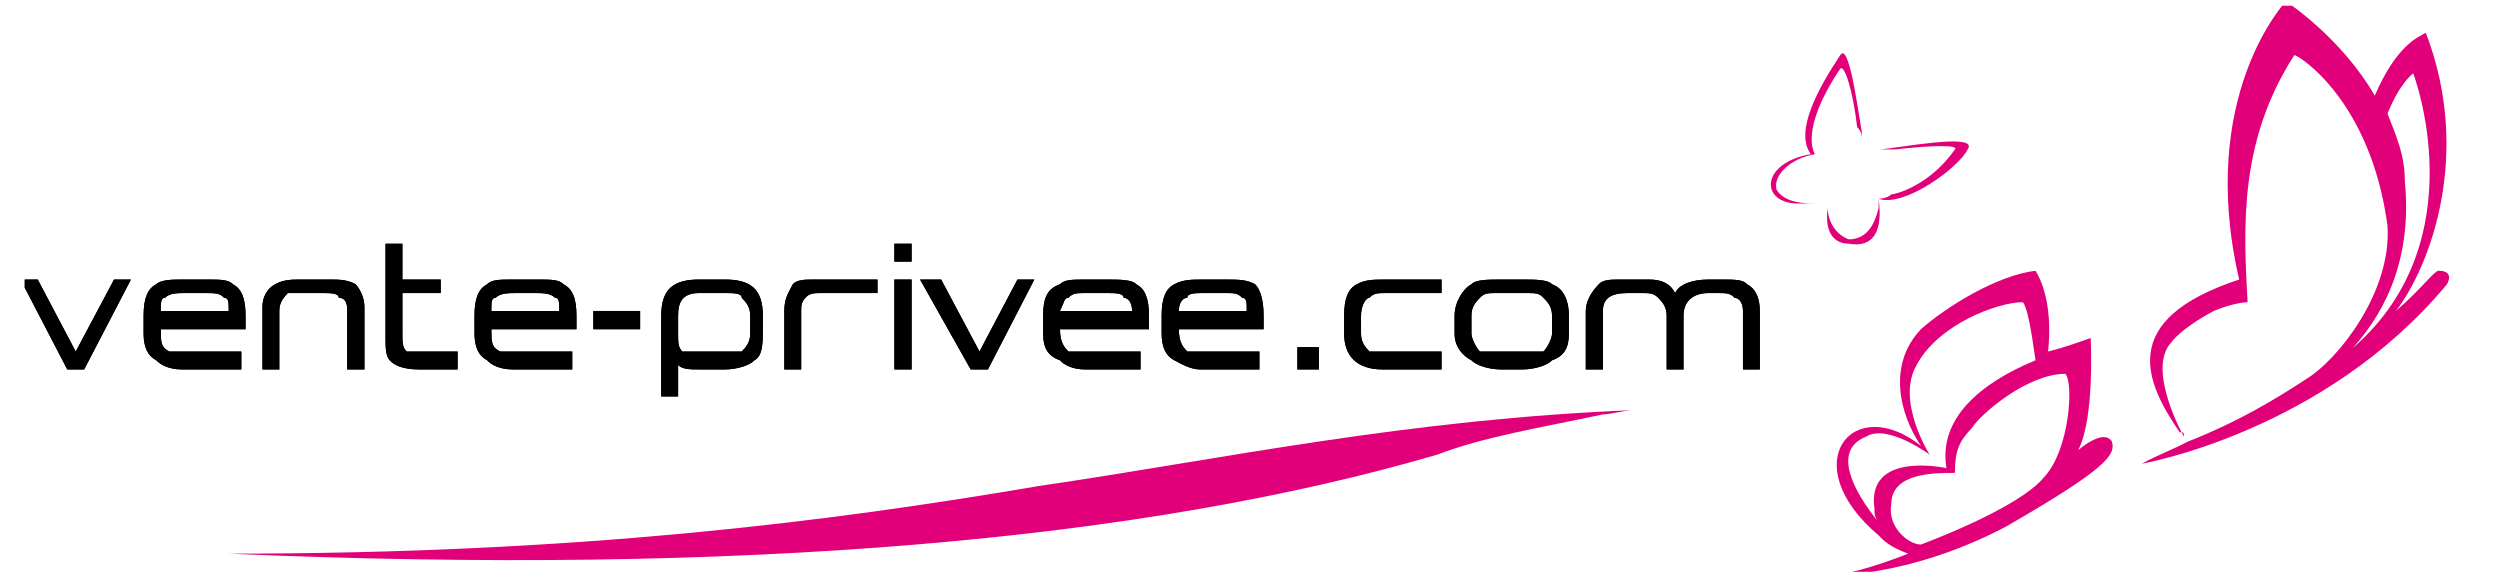 <?xml version="1.0" encoding="UTF-8" standalone="no"?>
<svg xmlns:dc="http://purl.org/dc/elements/1.1/" xmlns:cc="http://creativecommons.org/ns#" xmlns:rdf="http://www.w3.org/1999/02/22-rdf-syntax-ns#" xmlns:svg="http://www.w3.org/2000/svg" xmlns="http://www.w3.org/2000/svg" xmlns:sodipodi="http://sodipodi.sourceforge.net/DTD/sodipodi-0.dtd" xmlns:inkscape="http://www.inkscape.org/namespaces/inkscape" width="1008.693" height="235.383" id="svg4377" version="1.1" inkscape:version="0.48.1 " sodipodi:docname="Nouveau document 4">
  <defs id="defs4379">
    <clipPath clipPathUnits="userSpaceOnUse" id="clipPath3015">
      <path inkscape:connector-curvature="0" d="M 73.944,764.16 242.804,764.16 242.804,827.76 73.944,827.76 73.944,764.16 z" clip-rule="evenodd" id="path3017" />
    </clipPath>
    <clipPath clipPathUnits="userSpaceOnUse" id="clipPath3025">
      <path inkscape:connector-curvature="0" d="M 0,0 170.09,0 170.09,38.105 0,38.105 0,0 z" id="path3027" />
    </clipPath>
    <clipPath clipPathUnits="userSpaceOnUse" id="clipPath3107">
      <path inkscape:connector-curvature="0" d="M 73.944,764.16 242.804,764.16 242.804,827.76 73.944,827.76 73.944,764.16 z" clip-rule="evenodd" id="path3109" />
    </clipPath>
  </defs>
  <sodipodi:namedview inkscape:document-units="mm" pagecolor="#ffffff" bordercolor="#666666" borderopacity="1.0" inkscape:pageopacity="0.0" inkscape:pageshadow="2" inkscape:zoom="0.43415836" inkscape:cx="482.46516" inkscape:cy="-123.03422" inkscape:current-layer="layer1" id="namedview4381" showgrid="false" inkscape:window-width="1366" inkscape:window-height="716" inkscape:window-x="-8" inkscape:window-y="-8" inkscape:window-maximized="1" units="mm" fit-margin-top="0" fit-margin-left="0" fit-margin-right="0" fit-margin-bottom="0" />
  <g inkscape:label="Layer 1" inkscape:groupmode="layer" id="layer1" transform="translate(-7.535,-5.678)">
    <g transform="matrix(5.843,0,0,-5.843,-416.973,4772.65)" id="g3011">
      <g id="g3013" clip-path="url(#clipPath3015)">
        <g id="g3019" transform="matrix(2.333,0,0,0.543,74.36,776.36)">
          <g id="g3021" transform="scale(0.423,1.889)">
            <g id="g3023" clip-path="url(#clipPath3025)">
              <path inkscape:connector-curvature="0" d="M 146.04,8.774 C 145.45,9.684 143.68,8.184 143.68,8.184 144.86,10.3 144.56,15.738 144.56,15.738 143.68,15.442 142.79,15.122 141.58,14.827 141.58,14.827 141.58,14.827 141.58,14.827 141.88,17.558 141.29,19.355 140.7,20.265 138.04,19.97 134.47,17.854 132.68,16.328 130.31,13.917 131.2,10.595 132.68,8.479 127.93,12.12 123.79,7.273 129.72,2.45 130.31,1.835 130.91,1.54 131.79,1.22 129.43,0.334 127.34,-0.281 125.57,-0.281 125.57,-0.281 131.5,-0.576 138.63,3.041 145.74,6.978 146.33,7.888 146.04,8.774 z M 129.43,4.247 C 129.43,3.951 129.43,3.656 129.72,3.336 127.93,5.452 126.45,8.184 128.84,9.094 130.31,10.004 133.29,7.888 133.29,7.888 133.29,7.888 130.91,11.505 132.38,13.917 133.88,16.648 138.04,18.149 139.81,18.149 140.11,17.854 140.4,16.328 140.7,14.237 136.84,12.711 133.88,10.3 134.47,6.978 134.47,6.978 128.84,8.184 129.43,4.247 z M 132.68,1.835 C 131.79,1.835 130.31,3.041 130.61,4.566 130.61,6.658 133.59,6.658 135.06,6.658 135.06,8.184 135.36,8.774 136.25,9.684 136.84,10.595 140.11,13.326 142.79,13.326 143.38,12.711 143.09,8.184 141.29,6.363 139.52,4.247 132.68,1.835 132.68,1.835 z" style="fill:#e2007a;fill-opacity:1;fill-rule:nonzero;stroke:none" id="path3029" />
              <path inkscape:connector-curvature="0" d="M 168.9,20.265 C 168.6,20.265 167.72,19.059 165.92,17.558 168.31,20.56 171.28,28.115 168.01,36.284 167.42,35.989 165.92,35.373 164.44,32.052 162.08,35.989 158.22,38.4 158.22,38.4 158.22,38.4 151.97,32.052 154.95,19.675 146.33,16.943 148.43,12.711 150.79,9.389 151.08,9.389 151.08,9.389 151.08,9.094 151.08,9.094 148.43,13.621 150.2,15.442 150.2,15.442 150.79,16.328 153.17,17.558 154.65,18.149 155.54,18.149 155.54,18.149 155.24,23.292 154.95,29.025 158.81,34.783 159.1,34.783 164.15,31.756 165.33,23.292 165.63,18.764 161.79,14.237 159.69,13.006 157.33,11.505 154.65,10.004 151.38,8.774 150.2,8.184 149.31,7.888 148.13,7.273 148.13,7.273 160.88,9.389 169.49,19.355 169.49,19.355 170.08,20.265 168.9,20.265 z M 166.54,26.318 C 166.54,28.115 165.92,29.345 165.33,30.846 165.33,30.846 165.33,30.846 165.33,30.846 166.22,32.962 167.13,33.553 167.13,33.553 167.13,33.553 171.58,22.381 162.97,15.122 162.97,15.122 162.67,15.122 162.67,14.827 164.74,16.943 167.13,20.56 166.54,26.318 z" style="fill:#e2007a;fill-opacity:1;fill-rule:nonzero;stroke:none" id="path3031" />
              <path inkscape:connector-curvature="0" d="M 125.27,24.793 C 124.68,24.793 123.18,24.793 122.59,25.703 122.29,26.614 123.47,27.819 125.27,28.115 125.27,28.115 124.09,29.64 127.04,33.872 127.34,34.168 127.93,32.347 128.22,29.935 128.54,29.64 128.54,29.345 128.54,29.025 128.54,29.025 128.54,29.345 128.54,29.64 128.22,31.461 127.63,35.669 127.04,34.783 125.57,32.667 123.79,29.64 124.98,28.115 121.41,27.524 121.41,24.793 124.09,24.793 124.38,24.793 124.38,24.793 124.38,24.793 125.27,24.793 125.27,24.793 125.27,24.793 z" style="fill:#e2007a;fill-opacity:1;fill-rule:nonzero;stroke:none" id="path3033" />
              <path inkscape:connector-curvature="0" d="M 129.72,28.434 C 129.72,28.434 129.72,28.434 129.72,28.434 130.31,28.434 130.61,28.434 130.91,28.434 133.59,28.73 135.36,28.73 135.06,28.434 133.29,25.998 130.91,25.408 130.61,25.408 130.31,25.113 129.72,25.113 129.72,25.113 129.72,25.113 129.72,24.793 129.72,24.793 129.72,24.793 129.72,24.497 129.72,24.497 129.43,23.292 128.84,22.381 127.63,22.381 126.75,22.677 126.16,23.587 126.16,24.497 125.86,22.381 127.04,22.086 127.63,22.086 129.43,21.791 130.02,22.996 129.72,25.113 131.5,24.497 135.36,27.229 135.95,28.434 136.84,29.64 130.61,28.434 129.72,28.434 z" style="fill:#e2007a;fill-opacity:1;fill-rule:nonzero;stroke:none" id="path3035" />
              <path inkscape:connector-curvature="0" d="M 3.568,14.827 6.25,19.675 7.431,19.675 4.159,13.621 2.977,13.621 -0.295,19.675 0.91,19.675 3.568,14.827 z" style="fill:black;fill-opacity:1;fill-rule:nonzero;stroke:none" id="path3037" />
              <path inkscape:connector-curvature="0" d="M 9.523,16.328 C 9.523,16.328 9.523,16.328 9.523,16.328 9.523,15.442 9.523,15.122 10.113,14.827 10.408,14.827 10.704,14.827 11.59,14.827 15.157,14.827 15.157,14.827 15.157,14.827 15.157,13.621 15.157,13.621 15.157,13.621 10.999,13.621 10.999,13.621 10.999,13.621 10.113,13.621 9.523,13.917 9.203,14.237 8.612,14.532 8.317,15.122 8.317,16.033 8.317,17.239 8.317,17.239 8.317,17.239 8.317,18.444 8.612,19.059 9.203,19.355 9.523,19.675 10.408,19.675 10.999,19.675 12.771,19.675 12.771,19.675 12.771,19.675 13.656,19.675 14.272,19.675 14.567,19.355 15.157,19.059 15.453,18.444 15.453,17.239 15.453,16.328 15.453,16.328 15.453,16.328 L 9.523,16.328 z M 14.272,17.558 C 14.272,18.149 14.272,18.444 13.952,18.444 13.656,18.764 13.361,18.764 12.475,18.764 11.294,18.764 11.294,18.764 11.294,18.764 10.704,18.764 10.113,18.764 9.818,18.444 9.523,18.444 9.523,18.149 9.523,17.558 L 14.272,17.558 z" style="fill:black;fill-opacity:1;fill-rule:nonzero;stroke:none" id="path3039" />
              <path inkscape:connector-curvature="0" d="M 22.564,13.621 C 22.564,17.558 22.564,17.558 22.564,17.558 22.564,17.854 22.564,18.444 21.973,18.444 21.973,18.764 21.383,18.764 20.792,18.764 21.088,18.764 20.792,18.764 20.497,18.764 19.906,18.764 19.906,18.764 19.906,18.764 19.316,18.764 18.701,18.764 18.406,18.764 18.11,18.444 17.815,18.149 17.815,17.558 17.815,13.621 17.815,13.621 17.815,13.621 16.634,13.621 16.634,13.621 16.634,13.621 16.634,17.854 16.634,17.854 16.634,17.854 16.634,18.444 16.929,19.059 17.52,19.355 18.11,19.675 18.701,19.675 19.316,19.675 21.383,19.675 21.383,19.675 21.383,19.675 21.973,19.675 22.564,19.675 23.155,19.355 23.45,19.059 23.77,18.444 23.77,17.854 23.77,13.621 23.77,13.621 23.77,13.621 L 22.564,13.621 z" style="fill:black;fill-opacity:1;fill-rule:nonzero;stroke:none" id="path3041" />
              <path inkscape:connector-curvature="0" d="M 30.29,13.621 C 27.608,13.621 27.608,13.621 27.608,13.621 26.427,13.621 25.837,13.917 25.541,14.237 25.246,14.532 25.246,15.122 25.246,15.738 25.246,22.086 25.246,22.086 25.246,22.086 26.427,22.086 26.427,22.086 26.427,22.086 26.427,19.675 26.427,19.675 26.427,19.675 29.109,19.675 29.109,19.675 29.109,19.675 29.109,18.764 29.109,18.764 29.109,18.764 26.427,18.764 26.427,18.764 26.427,18.764 26.427,16.033 26.427,16.033 26.427,16.033 26.427,15.442 26.427,15.122 26.722,14.827 26.722,14.827 27.018,14.827 27.608,14.827 30.29,14.827 30.29,14.827 30.29,14.827 L 30.29,13.621 z" style="fill:black;fill-opacity:1;fill-rule:nonzero;stroke:none" id="path3043" />
              <path inkscape:connector-curvature="0" d="M 32.653,16.328 C 32.653,16.328 32.653,16.328 32.653,16.328 32.653,15.442 32.653,15.122 33.268,14.827 33.563,14.827 33.858,14.827 34.744,14.827 38.312,14.827 38.312,14.827 38.312,14.827 38.312,13.621 38.312,13.621 38.312,13.621 34.154,13.621 34.154,13.621 34.154,13.621 33.268,13.621 32.653,13.917 32.357,14.237 31.767,14.532 31.471,15.122 31.471,16.033 31.471,17.239 31.471,17.239 31.471,17.239 31.471,18.444 31.767,19.059 32.357,19.355 32.653,19.675 33.268,19.675 34.154,19.675 35.925,19.675 35.925,19.675 35.925,19.675 36.811,19.675 37.402,19.675 37.697,19.355 38.312,19.059 38.607,18.444 38.607,17.239 38.607,16.328 38.607,16.328 38.607,16.328 L 32.653,16.328 z M 37.402,17.558 C 37.402,18.149 37.402,18.444 37.106,18.444 36.811,18.764 36.22,18.764 35.63,18.764 34.449,18.764 34.449,18.764 34.449,18.764 33.858,18.764 33.268,18.764 32.948,18.444 32.653,18.444 32.653,18.149 32.653,17.558 L 37.402,17.558 z" style="fill:black;fill-opacity:1;fill-rule:nonzero;stroke:none" id="path3045" />
              <path inkscape:connector-curvature="0" d="M 39.788,16.328 43.061,16.328 43.061,17.558 39.788,17.558 39.788,16.328 z" style="fill:black;fill-opacity:1;fill-rule:nonzero;stroke:none" id="path3047" />
              <path inkscape:connector-curvature="0" d="M 48.991,13.621 C 47.195,13.621 47.195,13.621 47.195,13.621 46.604,13.621 46.014,13.621 45.719,13.917 45.719,11.801 45.719,11.801 45.719,11.801 44.537,11.801 44.537,11.801 44.537,11.801 44.537,17.239 44.537,17.239 44.537,17.239 44.537,19.059 45.423,19.675 47.195,19.675 48.991,19.675 48.991,19.675 48.991,19.675 50.763,19.675 51.649,19.059 51.649,17.239 51.649,16.328 51.649,16.328 51.649,16.328 51.649,15.442 51.649,14.532 51.058,14.237 50.763,13.917 49.877,13.621 48.991,13.621 z M 50.763,17.239 C 50.763,17.854 50.468,18.149 50.172,18.444 50.172,18.764 49.582,18.764 48.991,18.764 47.195,18.764 47.195,18.764 47.195,18.764 46.014,18.764 45.719,18.149 45.719,17.239 45.719,16.033 45.719,16.033 45.719,16.033 45.719,15.442 45.719,15.122 46.014,14.827 46.309,14.827 46.604,14.827 47.195,14.827 48.991,14.827 48.991,14.827 48.991,14.827 49.582,14.827 49.877,14.827 50.172,14.827 50.468,15.122 50.763,15.442 50.763,16.033 L 50.763,17.239 z" style="fill:black;fill-opacity:1;fill-rule:nonzero;stroke:none" id="path3049" />
              <path inkscape:connector-curvature="0" d="M 55.807,18.764 C 55.217,18.764 54.921,18.764 54.626,18.444 54.331,18.149 54.331,17.854 54.331,17.558 54.331,13.621 54.331,13.621 54.331,13.621 53.15,13.621 53.15,13.621 53.15,13.621 53.15,17.558 53.15,17.558 53.15,17.558 53.15,18.444 53.445,18.764 53.74,19.355 54.035,19.675 54.626,19.675 55.217,19.675 59.67,19.675 59.67,19.675 59.67,19.675 59.67,18.764 59.67,18.764 59.67,18.764 L 55.807,18.764 z" style="fill:black;fill-opacity:1;fill-rule:nonzero;stroke:none" id="path3051" />
              <path inkscape:connector-curvature="0" d="M 60.851,20.88 60.851,22.086 62.057,22.086 62.057,20.88 60.851,20.88 z M 60.851,13.621 60.851,19.675 62.057,19.675 62.057,13.621 60.851,13.621 z" style="fill:black;fill-opacity:1;fill-rule:nonzero;stroke:none" id="path3053" />
              <path inkscape:connector-curvature="0" d="M 66.806,14.827 69.464,19.675 70.645,19.675 67.397,13.621 66.191,13.621 62.648,19.675 64.124,19.675 66.806,14.827 z" style="fill:black;fill-opacity:1;fill-rule:nonzero;stroke:none" id="path3055" />
              <path inkscape:connector-curvature="0" d="M 72.441,16.328 C 72.441,16.328 72.441,16.328 72.441,16.328 72.441,15.442 72.736,15.122 73.032,14.827 73.327,14.827 73.917,14.827 74.803,14.827 78.076,14.827 78.076,14.827 78.076,14.827 78.076,13.621 78.076,13.621 78.076,13.621 74.213,13.621 74.213,13.621 74.213,13.621 73.327,13.621 72.736,13.917 72.441,14.237 71.555,14.532 71.26,15.122 71.26,16.033 71.26,17.239 71.26,17.239 71.26,17.239 71.26,18.444 71.555,19.059 72.441,19.355 72.736,19.675 73.327,19.675 74.213,19.675 75.689,19.675 75.689,19.675 75.689,19.675 76.599,19.675 77.485,19.675 77.781,19.355 78.371,19.059 78.666,18.444 78.666,17.239 78.666,16.328 78.666,16.328 78.666,16.328 L 72.441,16.328 z M 77.485,17.558 C 77.485,18.149 77.19,18.444 76.895,18.444 76.895,18.764 76.304,18.764 75.689,18.764 74.213,18.764 74.213,18.764 74.213,18.764 73.622,18.764 73.327,18.764 73.032,18.444 72.736,18.444 72.736,18.149 72.441,17.558 L 77.485,17.558 z" style="fill:black;fill-opacity:1;fill-rule:nonzero;stroke:none" id="path3057" />
              <path inkscape:connector-curvature="0" d="M 80.758,16.328 C 80.758,16.328 80.758,16.328 80.758,16.328 80.758,15.442 81.053,15.122 81.348,14.827 81.644,14.827 82.234,14.827 82.825,14.827 86.393,14.827 86.393,14.827 86.393,14.827 86.393,13.621 86.393,13.621 86.393,13.621 82.234,13.621 82.234,13.621 82.234,13.621 81.644,13.621 81.053,13.917 80.438,14.237 79.847,14.532 79.552,15.122 79.552,16.033 79.552,17.239 79.552,17.239 79.552,17.239 79.552,18.444 79.847,19.059 80.438,19.355 81.053,19.675 81.644,19.675 82.53,19.675 84.006,19.675 84.006,19.675 84.006,19.675 84.892,19.675 85.507,19.675 86.097,19.355 86.393,19.059 86.688,18.444 86.688,17.239 86.688,16.328 86.688,16.328 86.688,16.328 L 80.758,16.328 z M 85.507,17.558 C 85.507,18.149 85.507,18.444 85.187,18.444 84.892,18.764 84.596,18.764 84.006,18.764 82.53,18.764 82.53,18.764 82.53,18.764 81.939,18.764 81.348,18.764 81.348,18.444 81.053,18.444 80.758,18.149 80.758,17.558 L 85.507,17.558 z" style="fill:black;fill-opacity:1;fill-rule:nonzero;stroke:none" id="path3059" />
              <path inkscape:connector-curvature="0" d="M 89.05,13.621 90.551,13.621 90.551,15.122 89.05,15.122 89.05,13.621 z" style="fill:black;fill-opacity:1;fill-rule:nonzero;stroke:none" id="path3061" />
              <path inkscape:connector-curvature="0" d="M 95.005,13.621 C 93.209,13.621 92.323,14.532 92.323,16.033 92.323,17.239 92.323,17.239 92.323,17.239 92.323,18.444 92.618,19.059 93.209,19.355 93.799,19.675 94.39,19.675 95.3,19.675 99.139,19.675 99.139,19.675 99.139,19.675 99.139,18.764 99.139,18.764 99.139,18.764 95.3,18.764 95.3,18.764 95.3,18.764 94.685,18.764 94.39,18.764 94.095,18.444 93.799,18.444 93.504,17.854 93.504,17.239 93.504,16.033 93.504,16.033 93.504,16.033 93.504,15.442 93.799,15.122 94.095,14.827 94.39,14.827 94.685,14.827 95.3,14.827 99.139,14.827 99.139,14.827 99.139,14.827 99.139,13.621 99.139,13.621 99.139,13.621 L 95.005,13.621 z" style="fill:black;fill-opacity:1;fill-rule:nonzero;stroke:none" id="path3063" />
              <path inkscape:connector-curvature="0" d="M 104.8,13.621 C 103.3,13.621 103.3,13.621 103.3,13.621 102.41,13.621 101.53,13.917 101.23,14.237 100.64,14.532 100.05,15.122 100.05,16.033 100.05,17.239 100.05,17.239 100.05,17.239 100.05,18.149 100.64,19.059 101.23,19.355 101.53,19.675 102.41,19.675 103.3,19.675 104.8,19.675 104.8,19.675 104.8,19.675 105.68,19.675 106.57,19.675 106.87,19.355 107.75,19.059 108.05,18.149 108.05,17.239 108.05,16.033 108.05,16.033 108.05,16.033 108.05,15.122 107.75,14.532 106.87,14.237 106.57,13.917 105.68,13.621 104.8,13.621 z M 106.87,17.239 C 106.87,17.854 106.57,18.149 106.27,18.444 105.98,18.764 105.68,18.764 105.09,18.764 103,18.764 103,18.764 103,18.764 102.41,18.764 102.12,18.764 101.82,18.444 101.53,18.149 101.23,17.854 101.23,17.239 101.23,16.033 101.23,16.033 101.23,16.033 101.23,15.738 101.53,15.122 101.82,14.827 102.12,14.827 102.41,14.827 103,14.827 105.09,14.827 105.09,14.827 105.09,14.827 105.68,14.827 105.98,14.827 106.27,14.827 106.57,15.122 106.87,15.738 106.87,16.033 L 106.87,17.239 z" style="fill:black;fill-opacity:1;fill-rule:nonzero;stroke:none" id="path3065" />
              <path inkscape:connector-curvature="0" d="M 120.23,13.621 C 120.23,17.558 120.23,17.558 120.23,17.558 120.23,18.149 119.93,18.444 119.64,18.444 119.34,18.764 119.05,18.764 118.43,18.764 117.84,18.764 117.84,18.764 117.84,18.764 116.66,18.764 116.07,18.149 116.07,17.239 116.07,13.621 116.07,13.621 116.07,13.621 114.89,13.621 114.89,13.621 114.89,13.621 114.89,17.239 114.89,17.239 114.89,17.239 114.89,17.854 114.59,18.149 114.3,18.444 113.98,18.764 113.68,18.764 113.09,18.764 112.8,18.764 112.8,18.764 112.5,18.764 112.5,18.764 112.2,18.764 112.2,18.764 111.02,18.764 110.43,18.444 110.43,17.558 110.43,13.621 110.43,13.621 110.43,13.621 109.23,13.621 109.23,13.621 109.23,13.621 109.23,17.558 109.23,17.558 109.23,17.558 109.23,18.149 109.55,18.764 110.14,19.355 110.43,19.675 111.02,19.675 111.61,19.675 113.68,19.675 113.68,19.675 113.68,19.675 114.59,19.675 115.18,19.355 115.48,18.764 115.77,19.355 116.66,19.675 117.84,19.675 118.43,19.675 118.43,19.675 118.43,19.675 118.43,19.675 118.43,19.675 118.43,19.675 118.73,19.675 118.73,19.675 118.73,19.675 119.64,19.675 120.23,19.675 120.52,19.355 121.11,19.059 121.41,18.444 121.41,17.558 121.41,13.621 121.41,13.621 121.41,13.621 L 120.23,13.621 z" style="fill:black;fill-opacity:1;fill-rule:nonzero;stroke:none" id="path3067" />
              <path inkscape:connector-curvature="0" d="M 14.272,1.22 C 50.172,-0.281 78.371,2.13 98.844,7.888 102.12,9.094 105.98,9.684 110.43,10.595 111.02,10.595 111.91,10.89 112.8,10.89 96.777,10.3 83.711,7.568 70.94,5.772 56.102,3.336 38.607,1.22 14.272,1.22 z" style="fill:#e2007a;fill-opacity:1;fill-rule:nonzero;stroke:none" id="path3069" />
              <path inkscape:connector-curvature="0" d="M 3.568,14.827 6.25,19.675 7.431,19.675 4.159,13.621 2.977,13.621 -0.295,19.675 0.91,19.675 3.568,14.827 z" style="fill:black;fill-opacity:1;fill-rule:nonzero;stroke:none" id="path3071" />
              <path inkscape:connector-curvature="0" d="M 9.523,16.328 C 9.523,16.328 9.523,16.328 9.523,16.328 9.523,15.442 9.523,15.122 10.113,14.827 10.408,14.827 10.704,14.827 11.59,14.827 15.157,14.827 15.157,14.827 15.157,14.827 15.157,13.621 15.157,13.621 15.157,13.621 10.999,13.621 10.999,13.621 10.999,13.621 10.113,13.621 9.523,13.917 9.203,14.237 8.612,14.532 8.317,15.122 8.317,16.033 8.317,17.239 8.317,17.239 8.317,17.239 8.317,18.444 8.612,19.059 9.203,19.355 9.523,19.675 10.408,19.675 10.999,19.675 12.771,19.675 12.771,19.675 12.771,19.675 13.656,19.675 14.272,19.675 14.567,19.355 15.157,19.059 15.453,18.444 15.453,17.239 15.453,16.328 15.453,16.328 15.453,16.328 L 9.523,16.328 z M 14.272,17.558 C 14.272,18.149 14.272,18.444 13.952,18.444 13.656,18.764 13.361,18.764 12.475,18.764 11.294,18.764 11.294,18.764 11.294,18.764 10.704,18.764 10.113,18.764 9.818,18.444 9.523,18.444 9.523,18.149 9.523,17.558 L 14.272,17.558 z" style="fill:black;fill-opacity:1;fill-rule:nonzero;stroke:none" id="path3073" />
              <path inkscape:connector-curvature="0" d="M 22.564,13.621 C 22.564,17.558 22.564,17.558 22.564,17.558 22.564,17.854 22.564,18.444 21.973,18.444 21.973,18.764 21.383,18.764 20.792,18.764 21.088,18.764 20.792,18.764 20.497,18.764 19.906,18.764 19.906,18.764 19.906,18.764 19.316,18.764 18.701,18.764 18.406,18.764 18.11,18.444 17.815,18.149 17.815,17.558 17.815,13.621 17.815,13.621 17.815,13.621 16.634,13.621 16.634,13.621 16.634,13.621 16.634,17.854 16.634,17.854 16.634,17.854 16.634,18.444 16.929,19.059 17.52,19.355 18.11,19.675 18.701,19.675 19.316,19.675 21.383,19.675 21.383,19.675 21.383,19.675 21.973,19.675 22.564,19.675 23.155,19.355 23.45,19.059 23.77,18.444 23.77,17.854 23.77,13.621 23.77,13.621 23.77,13.621 L 22.564,13.621 z" style="fill:black;fill-opacity:1;fill-rule:nonzero;stroke:none" id="path3075" />
              <path inkscape:connector-curvature="0" d="M 30.29,13.621 C 27.608,13.621 27.608,13.621 27.608,13.621 26.427,13.621 25.837,13.917 25.541,14.237 25.246,14.532 25.246,15.122 25.246,15.738 25.246,22.086 25.246,22.086 25.246,22.086 26.427,22.086 26.427,22.086 26.427,22.086 26.427,19.675 26.427,19.675 26.427,19.675 29.109,19.675 29.109,19.675 29.109,19.675 29.109,18.764 29.109,18.764 29.109,18.764 26.427,18.764 26.427,18.764 26.427,18.764 26.427,16.033 26.427,16.033 26.427,16.033 26.427,15.442 26.427,15.122 26.722,14.827 26.722,14.827 27.018,14.827 27.608,14.827 30.29,14.827 30.29,14.827 30.29,14.827 L 30.29,13.621 z" style="fill:black;fill-opacity:1;fill-rule:nonzero;stroke:none" id="path3077" />
              <path inkscape:connector-curvature="0" d="M 32.653,16.328 C 32.653,16.328 32.653,16.328 32.653,16.328 32.653,15.442 32.653,15.122 33.268,14.827 33.563,14.827 33.858,14.827 34.744,14.827 38.312,14.827 38.312,14.827 38.312,14.827 38.312,13.621 38.312,13.621 38.312,13.621 34.154,13.621 34.154,13.621 34.154,13.621 33.268,13.621 32.653,13.917 32.357,14.237 31.767,14.532 31.471,15.122 31.471,16.033 31.471,17.239 31.471,17.239 31.471,17.239 31.471,18.444 31.767,19.059 32.357,19.355 32.653,19.675 33.268,19.675 34.154,19.675 35.925,19.675 35.925,19.675 35.925,19.675 36.811,19.675 37.402,19.675 37.697,19.355 38.312,19.059 38.607,18.444 38.607,17.239 38.607,16.328 38.607,16.328 38.607,16.328 L 32.653,16.328 z M 37.402,17.558 C 37.402,18.149 37.402,18.444 37.106,18.444 36.811,18.764 36.22,18.764 35.63,18.764 34.449,18.764 34.449,18.764 34.449,18.764 33.858,18.764 33.268,18.764 32.948,18.444 32.653,18.444 32.653,18.149 32.653,17.558 L 37.402,17.558 z" style="fill:black;fill-opacity:1;fill-rule:nonzero;stroke:none" id="path3079" />
              <path inkscape:connector-curvature="0" d="M 39.788,16.328 43.061,16.328 43.061,17.558 39.788,17.558 39.788,16.328 z" style="fill:black;fill-opacity:1;fill-rule:nonzero;stroke:none" id="path3081" />
              <path inkscape:connector-curvature="0" d="M 48.991,13.621 C 47.195,13.621 47.195,13.621 47.195,13.621 46.604,13.621 46.014,13.621 45.719,13.917 45.719,11.801 45.719,11.801 45.719,11.801 44.537,11.801 44.537,11.801 44.537,11.801 44.537,17.239 44.537,17.239 44.537,17.239 44.537,19.059 45.423,19.675 47.195,19.675 48.991,19.675 48.991,19.675 48.991,19.675 50.763,19.675 51.649,19.059 51.649,17.239 51.649,16.328 51.649,16.328 51.649,16.328 51.649,15.442 51.649,14.532 51.058,14.237 50.763,13.917 49.877,13.621 48.991,13.621 z M 50.763,17.239 C 50.763,17.854 50.468,18.149 50.172,18.444 50.172,18.764 49.582,18.764 48.991,18.764 47.195,18.764 47.195,18.764 47.195,18.764 46.014,18.764 45.719,18.149 45.719,17.239 45.719,16.033 45.719,16.033 45.719,16.033 45.719,15.442 45.719,15.122 46.014,14.827 46.309,14.827 46.604,14.827 47.195,14.827 48.991,14.827 48.991,14.827 48.991,14.827 49.582,14.827 49.877,14.827 50.172,14.827 50.468,15.122 50.763,15.442 50.763,16.033 L 50.763,17.239 z" style="fill:black;fill-opacity:1;fill-rule:nonzero;stroke:none" id="path3083" />
              <path inkscape:connector-curvature="0" d="M 55.807,18.764 C 55.217,18.764 54.921,18.764 54.626,18.444 54.331,18.149 54.331,17.854 54.331,17.558 54.331,13.621 54.331,13.621 54.331,13.621 53.15,13.621 53.15,13.621 53.15,13.621 53.15,17.558 53.15,17.558 53.15,17.558 53.15,18.444 53.445,18.764 53.74,19.355 54.035,19.675 54.626,19.675 55.217,19.675 59.67,19.675 59.67,19.675 59.67,19.675 59.67,18.764 59.67,18.764 59.67,18.764 L 55.807,18.764 z" style="fill:black;fill-opacity:1;fill-rule:nonzero;stroke:none" id="path3085" />
              <path inkscape:connector-curvature="0" d="M 60.851,20.88 60.851,22.086 62.057,22.086 62.057,20.88 60.851,20.88 z M 60.851,13.621 60.851,19.675 62.057,19.675 62.057,13.621 60.851,13.621 z" style="fill:black;fill-opacity:1;fill-rule:nonzero;stroke:none" id="path3087" />
              <path inkscape:connector-curvature="0" d="M 66.806,14.827 69.464,19.675 70.645,19.675 67.397,13.621 66.191,13.621 62.648,19.675 64.124,19.675 66.806,14.827 z" style="fill:black;fill-opacity:1;fill-rule:nonzero;stroke:none" id="path3089" />
              <path inkscape:connector-curvature="0" d="M 72.441,16.328 C 72.441,16.328 72.441,16.328 72.441,16.328 72.441,15.442 72.736,15.122 73.032,14.827 73.327,14.827 73.917,14.827 74.803,14.827 78.076,14.827 78.076,14.827 78.076,14.827 78.076,13.621 78.076,13.621 78.076,13.621 74.213,13.621 74.213,13.621 74.213,13.621 73.327,13.621 72.736,13.917 72.441,14.237 71.555,14.532 71.26,15.122 71.26,16.033 71.26,17.239 71.26,17.239 71.26,17.239 71.26,18.444 71.555,19.059 72.441,19.355 72.736,19.675 73.327,19.675 74.213,19.675 75.689,19.675 75.689,19.675 75.689,19.675 76.599,19.675 77.485,19.675 77.781,19.355 78.371,19.059 78.666,18.444 78.666,17.239 78.666,16.328 78.666,16.328 78.666,16.328 L 72.441,16.328 z M 77.485,17.558 C 77.485,18.149 77.19,18.444 76.895,18.444 76.895,18.764 76.304,18.764 75.689,18.764 74.213,18.764 74.213,18.764 74.213,18.764 73.622,18.764 73.327,18.764 73.032,18.444 72.736,18.444 72.736,18.149 72.441,17.558 L 77.485,17.558 z" style="fill:black;fill-opacity:1;fill-rule:nonzero;stroke:none" id="path3091" />
              <path inkscape:connector-curvature="0" d="M 80.758,16.328 C 80.758,16.328 80.758,16.328 80.758,16.328 80.758,15.442 81.053,15.122 81.348,14.827 81.644,14.827 82.234,14.827 82.825,14.827 86.393,14.827 86.393,14.827 86.393,14.827 86.393,13.621 86.393,13.621 86.393,13.621 82.234,13.621 82.234,13.621 82.234,13.621 81.644,13.621 81.053,13.917 80.438,14.237 79.847,14.532 79.552,15.122 79.552,16.033 79.552,17.239 79.552,17.239 79.552,17.239 79.552,18.444 79.847,19.059 80.438,19.355 81.053,19.675 81.644,19.675 82.53,19.675 84.006,19.675 84.006,19.675 84.006,19.675 84.892,19.675 85.507,19.675 86.097,19.355 86.393,19.059 86.688,18.444 86.688,17.239 86.688,16.328 86.688,16.328 86.688,16.328 L 80.758,16.328 z M 85.507,17.558 C 85.507,18.149 85.507,18.444 85.187,18.444 84.892,18.764 84.596,18.764 84.006,18.764 82.53,18.764 82.53,18.764 82.53,18.764 81.939,18.764 81.348,18.764 81.348,18.444 81.053,18.444 80.758,18.149 80.758,17.558 L 85.507,17.558 z" style="fill:black;fill-opacity:1;fill-rule:nonzero;stroke:none" id="path3093" />
              <path inkscape:connector-curvature="0" d="M 89.05,13.621 90.551,13.621 90.551,15.122 89.05,15.122 89.05,13.621 z" style="fill:black;fill-opacity:1;fill-rule:nonzero;stroke:none" id="path3095" />
              <path inkscape:connector-curvature="0" d="M 95.005,13.621 C 93.209,13.621 92.323,14.532 92.323,16.033 92.323,17.239 92.323,17.239 92.323,17.239 92.323,18.444 92.618,19.059 93.209,19.355 93.799,19.675 94.39,19.675 95.3,19.675 99.139,19.675 99.139,19.675 99.139,19.675 99.139,18.764 99.139,18.764 99.139,18.764 95.3,18.764 95.3,18.764 95.3,18.764 94.685,18.764 94.39,18.764 94.095,18.444 93.799,18.444 93.504,17.854 93.504,17.239 93.504,16.033 93.504,16.033 93.504,16.033 93.504,15.442 93.799,15.122 94.095,14.827 94.39,14.827 94.685,14.827 95.3,14.827 99.139,14.827 99.139,14.827 99.139,14.827 99.139,13.621 99.139,13.621 99.139,13.621 L 95.005,13.621 z" style="fill:black;fill-opacity:1;fill-rule:nonzero;stroke:none" id="path3097" />
              <path inkscape:connector-curvature="0" d="M 104.8,13.621 C 103.3,13.621 103.3,13.621 103.3,13.621 102.41,13.621 101.53,13.917 101.23,14.237 100.64,14.532 100.05,15.122 100.05,16.033 100.05,17.239 100.05,17.239 100.05,17.239 100.05,18.149 100.64,19.059 101.23,19.355 101.53,19.675 102.41,19.675 103.3,19.675 104.8,19.675 104.8,19.675 104.8,19.675 105.68,19.675 106.57,19.675 106.87,19.355 107.75,19.059 108.05,18.149 108.05,17.239 108.05,16.033 108.05,16.033 108.05,16.033 108.05,15.122 107.75,14.532 106.87,14.237 106.57,13.917 105.68,13.621 104.8,13.621 z M 106.87,17.239 C 106.87,17.854 106.57,18.149 106.27,18.444 105.98,18.764 105.68,18.764 105.09,18.764 103,18.764 103,18.764 103,18.764 102.41,18.764 102.12,18.764 101.82,18.444 101.53,18.149 101.23,17.854 101.23,17.239 101.23,16.033 101.23,16.033 101.23,16.033 101.23,15.738 101.53,15.122 101.82,14.827 102.12,14.827 102.41,14.827 103,14.827 105.09,14.827 105.09,14.827 105.09,14.827 105.68,14.827 105.98,14.827 106.27,14.827 106.57,15.122 106.87,15.738 106.87,16.033 L 106.87,17.239 z" style="fill:black;fill-opacity:1;fill-rule:nonzero;stroke:none" id="path3099" />
              <path inkscape:connector-curvature="0" d="M 120.23,13.621 C 120.23,17.558 120.23,17.558 120.23,17.558 120.23,18.149 119.93,18.444 119.64,18.444 119.34,18.764 119.05,18.764 118.43,18.764 117.84,18.764 117.84,18.764 117.84,18.764 116.66,18.764 116.07,18.149 116.07,17.239 116.07,13.621 116.07,13.621 116.07,13.621 114.89,13.621 114.89,13.621 114.89,13.621 114.89,17.239 114.89,17.239 114.89,17.239 114.89,17.854 114.59,18.149 114.3,18.444 113.98,18.764 113.68,18.764 113.09,18.764 112.8,18.764 112.8,18.764 112.5,18.764 112.5,18.764 112.2,18.764 112.2,18.764 111.02,18.764 110.43,18.444 110.43,17.558 110.43,13.621 110.43,13.621 110.43,13.621 109.23,13.621 109.23,13.621 109.23,13.621 109.23,17.558 109.23,17.558 109.23,17.558 109.23,18.149 109.55,18.764 110.14,19.355 110.43,19.675 111.02,19.675 111.61,19.675 113.68,19.675 113.68,19.675 113.68,19.675 114.59,19.675 115.18,19.355 115.48,18.764 115.77,19.355 116.66,19.675 117.84,19.675 118.43,19.675 118.43,19.675 118.43,19.675 118.43,19.675 118.43,19.675 118.43,19.675 118.73,19.675 118.73,19.675 118.73,19.675 119.64,19.675 120.23,19.675 120.52,19.355 121.11,19.059 121.41,18.444 121.41,17.558 121.41,13.621 121.41,13.621 121.41,13.621 L 120.23,13.621 z" style="fill:black;fill-opacity:1;fill-rule:nonzero;stroke:none" id="path3101" />
            </g>
          </g>
        </g>
        <g id="g3103">
          <g id="g3105" clip-path="url(#clipPath3107)" />
        </g>
      </g>
    </g>
  </g>
</svg>
